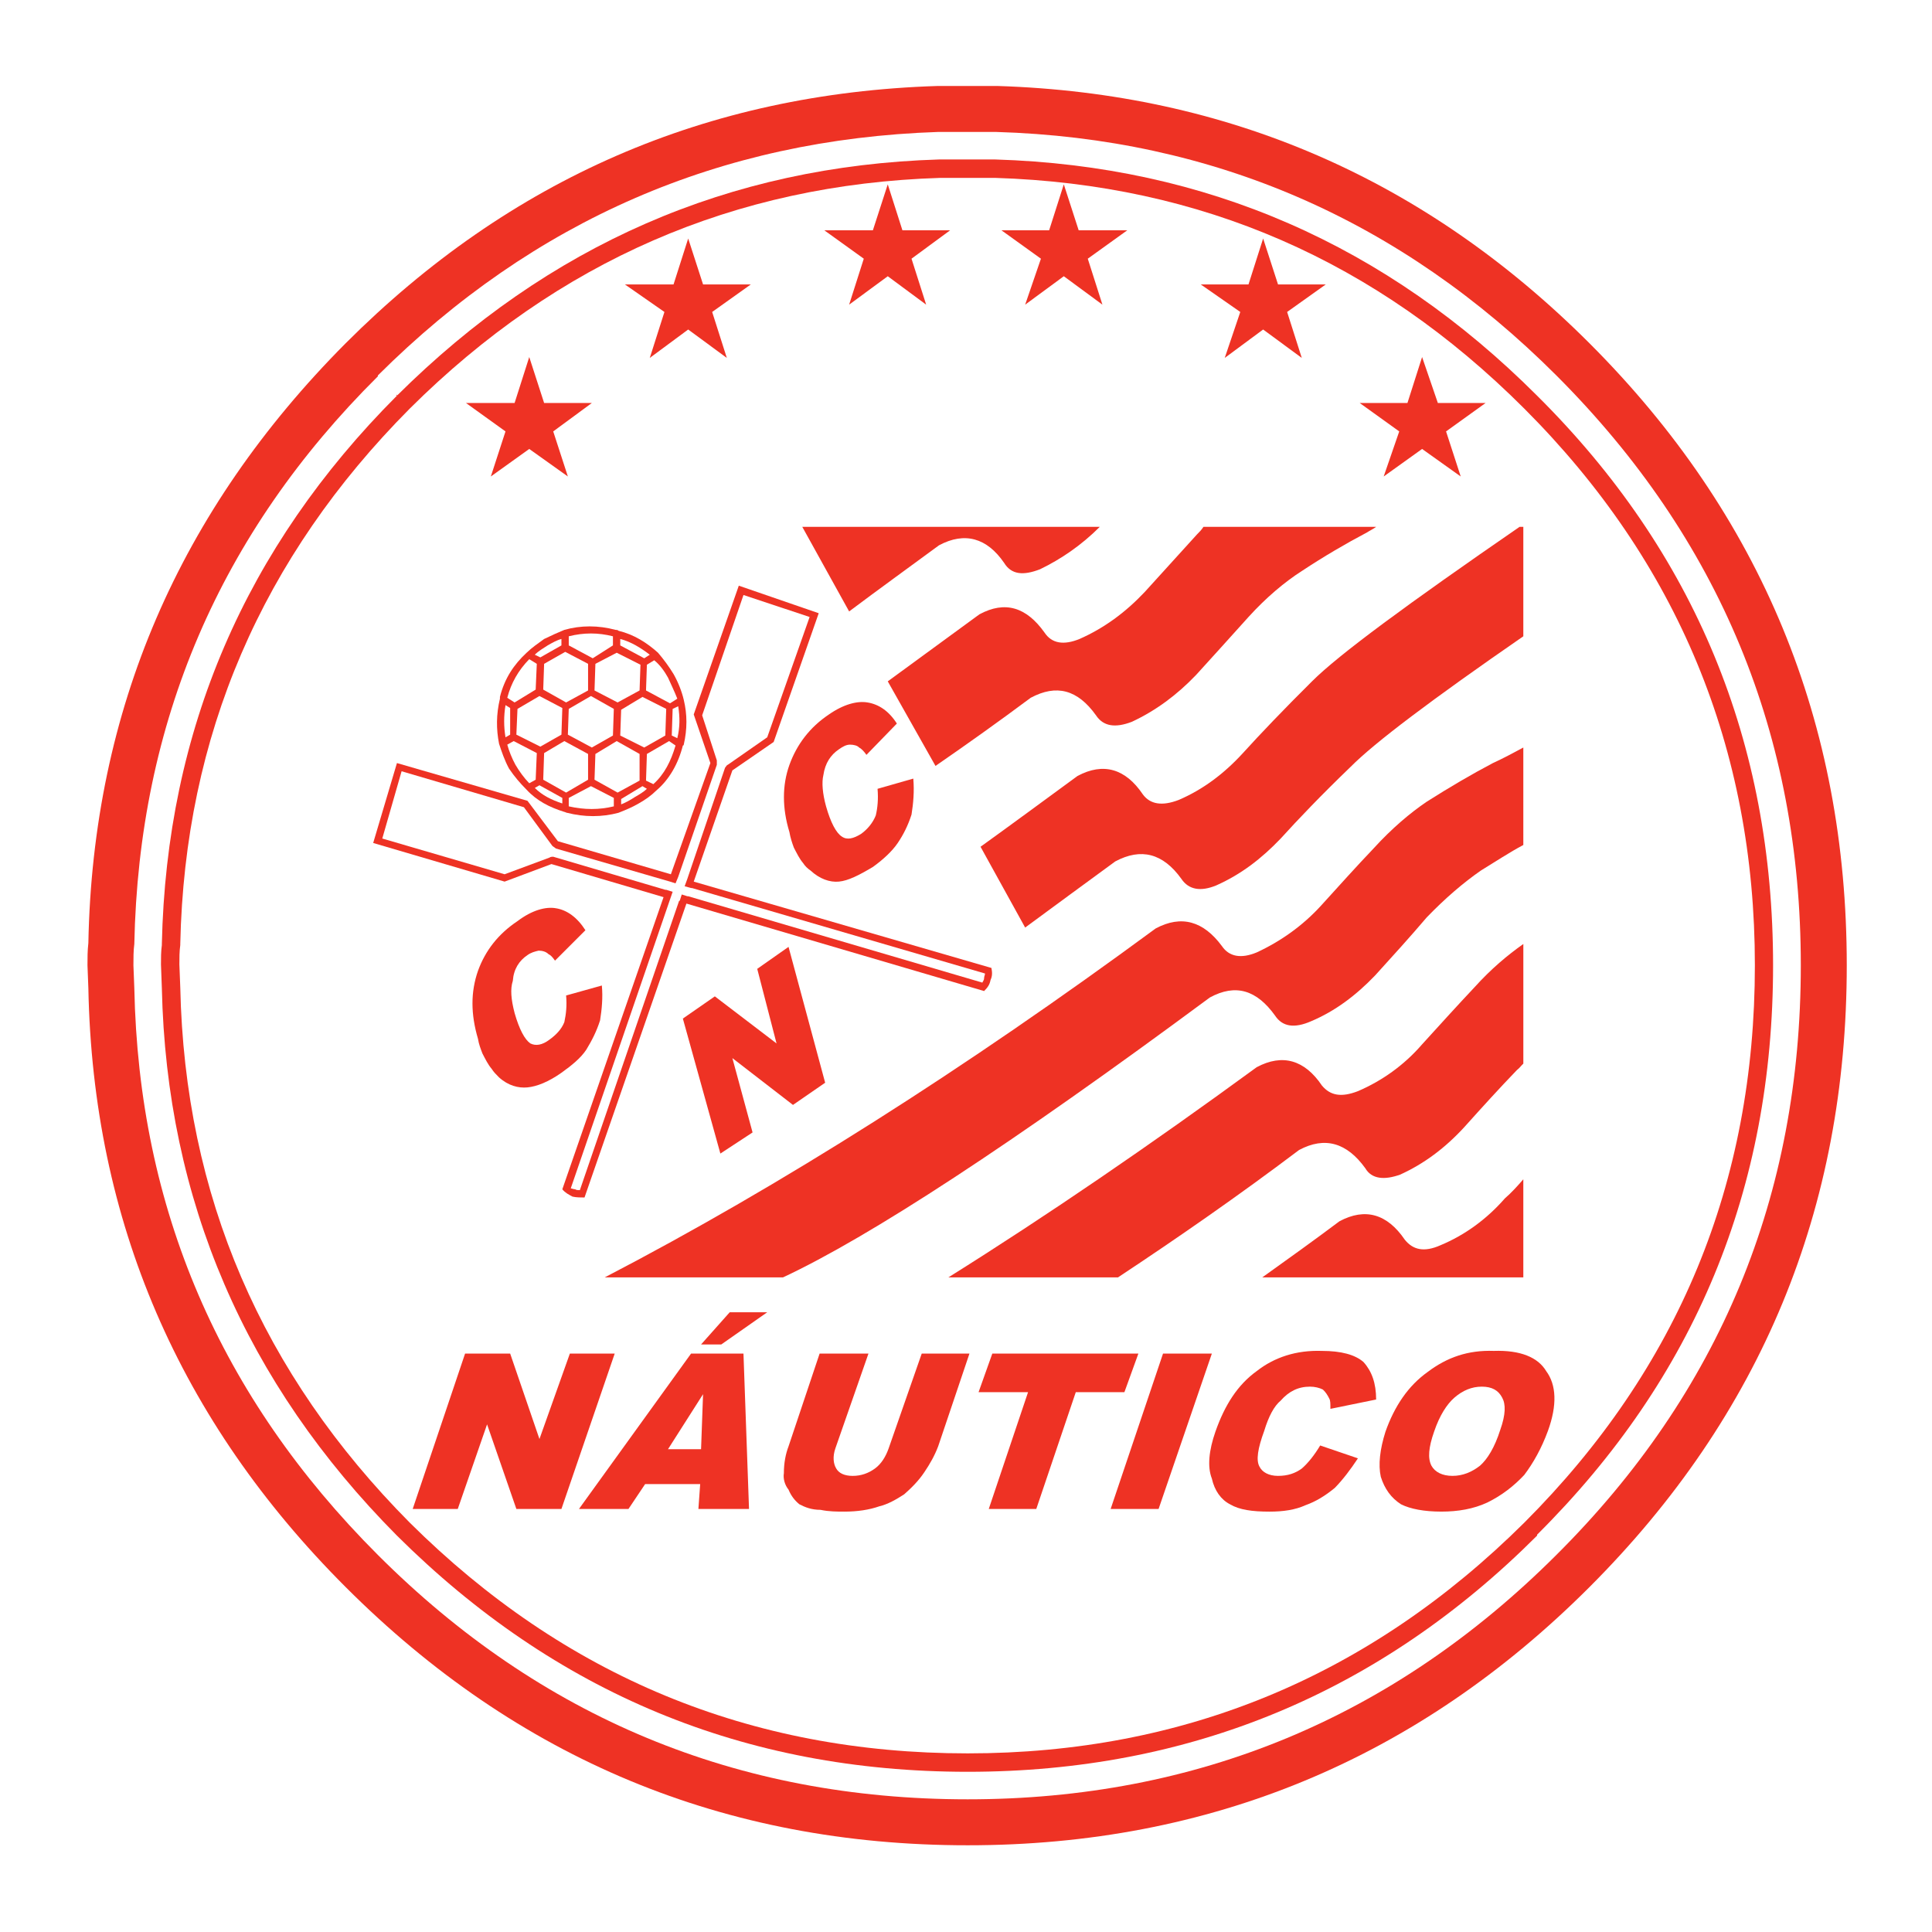 <?xml version="1.0" encoding="utf-8"?>
<!-- Generator: Adobe Illustrator 13.0.0, SVG Export Plug-In . SVG Version: 6.00 Build 14948)  -->
<!DOCTYPE svg PUBLIC "-//W3C//DTD SVG 1.0//EN" "http://www.w3.org/TR/2001/REC-SVG-20010904/DTD/svg10.dtd">
<svg version="1.0" id="Layer_1" xmlns="http://www.w3.org/2000/svg" xmlns:xlink="http://www.w3.org/1999/xlink" x="0px" y="0px"
	 width="192.756px" height="192.756px" viewBox="0 0 192.756 192.756" enable-background="new 0 0 192.756 192.756"
	 xml:space="preserve">
<g>
	<polygon fill-rule="evenodd" clip-rule="evenodd" fill="#FFFFFF" points="0,0 192.756,0 192.756,192.756 0,192.756 0,0 	"/>
	<path fill-rule="evenodd" clip-rule="evenodd" fill="#EE3224" d="M8.504,184.176L8.504,184.176L8.504,184.176L8.504,184.176z
		 M96.545,8.579c-1.019,0-2.016,0-3.034,0c-23.012,0.73-42.613,9.258-59.025,25.669C17.897,50.926,9.259,70.815,8.816,94.093
		c-0.088,0.753-0.088,1.484-0.088,2.215l0.088,2.28c0.443,23.256,9.081,43.168,25.67,59.756
		c17.143,17.145,37.763,25.76,62.059,25.76c24.164,0,44.894-8.615,62.037-25.76c17.143-17.143,25.67-37.783,25.67-62.036
		c0-24.208-8.527-44.917-25.67-62.06C142.171,17.837,122.459,9.31,99.558,8.579C98.561,8.579,97.542,8.579,96.545,8.579
		L96.545,8.579z"/>
	<path fill-rule="evenodd" clip-rule="evenodd" fill="#FFFFFF" d="M37.698,37.549V37.46C53.268,21.957,71.872,13.895,93.6,13.164
		c1.019,0,1.927,0,2.946,0c0.908,0,1.927,0,2.834,0c21.706,0.643,40.398,8.793,55.902,24.296
		c16.301,16.301,24.385,35.924,24.385,58.848c0,22.989-8.084,42.59-24.385,58.825c-16.234,16.213-35.858,24.385-58.737,24.385
		c-23.012,0-42.635-8.172-58.848-24.385c-15.77-15.77-23.854-34.572-24.296-56.545l-0.089-2.28c0-0.731,0-1.462,0.089-2.126
		C13.844,72.1,21.928,53.208,37.698,37.549L37.698,37.549z"/>
	<path fill-rule="evenodd" clip-rule="evenodd" fill="#EE3224" d="M39.603,39.365l-0.089,0.111h0.089
		c-15.105,15.127-22.99,33.355-23.455,54.706v0.111c-0.088,0.642-0.088,1.284-0.088,1.927l0.088,2.369
		c0.465,21.152,8.35,39.402,23.455,54.619c15.77,15.68,34.662,23.564,56.943,23.564c22.148,0,41.129-7.885,56.81-23.564l0,0v-0.09
		c15.77-15.68,23.544-34.551,23.544-56.809c0-22.193-7.774-41.174-23.544-56.833c-15.039-15.039-33.001-22.923-54.063-23.566
		c-0.931,0-1.838,0-2.747,0c-1.019,0-1.927,0-2.857,0c-20.975,0.643-38.959,8.527-54.086,23.566V39.365L39.603,39.365z"/>
	<path fill-rule="evenodd" clip-rule="evenodd" fill="#FFFFFF" d="M40.887,40.76L40.887,40.76
		c14.772-14.684,32.358-22.37,52.912-23.012l0,0c0.908,0,1.816,0,2.747,0c0.908,0,1.816,0,2.747,0
		c20.509,0.643,38.006,8.239,52.779,23.012c15.304,15.304,23.012,33.909,23.012,55.548c0,21.727-7.619,40.221-23.012,55.614l0,0
		c-15.415,15.305-33.932,23.012-55.526,23.012c-21.728,0-40.243-7.707-55.658-23.012C26.136,137.061,18.429,119.297,17.986,98.5
		l-0.089-2.281c0-0.643,0-1.285,0.089-1.927v-0.111C18.429,73.384,26.136,55.6,40.887,40.76L40.887,40.76z"/>
	<polygon fill-rule="evenodd" clip-rule="evenodd" fill="#EE3224" points="148.217,40.207 143.455,40.207 141.883,35.622 
		140.421,40.207 135.659,40.207 139.602,43.042 138.051,47.538 141.883,44.792 145.736,47.538 144.274,43.042 148.217,40.207 	"/>
	<polygon fill-rule="evenodd" clip-rule="evenodd" fill="#EE3224" points="119.801,28.379 123.743,31.125 122.192,35.71 
		126.024,32.875 129.879,35.71 128.417,31.125 132.271,28.379 127.509,28.379 126.024,23.795 124.562,28.379 119.801,28.379 	"/>
	<polygon fill-rule="evenodd" clip-rule="evenodd" fill="#EE3224" points="102.281,30.395 106.136,27.56 109.989,30.395 
		108.527,25.81 112.47,22.975 107.619,22.975 106.136,18.391 104.674,22.975 99.912,22.975 103.854,25.81 102.281,30.395 	"/>
	<polygon fill-rule="evenodd" clip-rule="evenodd" fill="#EE3224" points="86.18,25.81 84.718,30.395 88.572,27.56 92.403,30.395 
		90.942,25.81 94.796,22.975 90.034,22.975 88.572,18.391 87.088,22.975 82.238,22.975 86.18,25.81 	"/>
	<polygon fill-rule="evenodd" clip-rule="evenodd" fill="#EE3224" points="71.053,31.125 74.907,28.379 70.145,28.379 
		68.661,23.795 67.199,28.379 62.349,28.379 66.291,31.125 64.829,35.71 68.661,32.875 72.515,35.71 71.053,31.125 	"/>
	<polygon fill-rule="evenodd" clip-rule="evenodd" fill="#EE3224" points="54.287,40.207 52.803,35.622 51.341,40.207 
		46.491,40.207 50.433,43.042 48.971,47.538 52.803,44.792 56.656,47.538 55.195,43.042 59.048,40.207 54.287,40.207 	"/>
	<path fill-rule="evenodd" clip-rule="evenodd" fill="#EE3224" d="M154.264,136.795c-0.819-1.373-2.569-2.105-5.228-2.016
		c-2.568-0.09-4.673,0.643-6.6,2.104c-1.927,1.373-3.3,3.389-4.208,5.959c-0.554,1.748-0.731,3.299-0.466,4.496
		c0.377,1.195,1.02,2.104,2.016,2.746c0.931,0.465,2.304,0.73,4.031,0.73c1.661,0,3.211-0.266,4.585-0.908
		c1.483-0.73,2.657-1.662,3.677-2.746c0.907-1.197,1.727-2.658,2.369-4.408C155.371,140.184,155.282,138.168,154.264,136.795
		L154.264,136.795z M147.841,138.346c1.019,0,1.661,0.375,2.037,1.107c0.354,0.641,0.354,1.66-0.199,3.211
		c-0.554,1.75-1.284,2.924-2.016,3.566c-0.819,0.641-1.728,1.018-2.746,1.018s-1.75-0.377-2.104-1.018
		c-0.376-0.732-0.287-1.816,0.266-3.389c0.555-1.641,1.285-2.748,2.016-3.389C145.936,138.721,146.844,138.346,147.841,138.346
		L147.841,138.346z"/>
	<polygon fill-rule="evenodd" clip-rule="evenodd" fill="#EE3224" points="112.182,138.898 113.577,135.045 99.004,135.045 
		97.631,138.898 102.569,138.898 98.649,150.549 103.39,150.549 107.331,138.898 112.182,138.898 	"/>
	<polygon fill-rule="evenodd" clip-rule="evenodd" fill="#EE3224" points="116.036,135.045 110.809,150.549 115.593,150.549 
		120.908,135.045 116.036,135.045 	"/>
	<path fill-rule="evenodd" clip-rule="evenodd" fill="#EE3224" d="M130.698,138.346c0.465,0,0.93,0.109,1.284,0.287
		c0.288,0.266,0.465,0.555,0.643,0.908c0.11,0.199,0.11,0.465,0.11,1.02l4.562-0.932c0-1.639-0.442-2.834-1.263-3.742
		c-0.841-0.73-2.215-1.107-4.142-1.107c-2.569-0.09-4.762,0.643-6.512,2.016c-1.904,1.373-3.189,3.389-4.119,6.047
		c-0.643,1.838-0.819,3.498-0.354,4.672c0.266,1.197,0.908,2.105,1.816,2.57c0.93,0.553,2.215,0.73,3.942,0.73
		c1.373,0,2.569-0.178,3.588-0.643c0.997-0.354,1.927-0.908,2.924-1.727c0.819-0.842,1.572-1.84,2.303-2.947l-3.765-1.283
		c-0.554,0.93-1.196,1.748-1.838,2.303c-0.643,0.465-1.374,0.73-2.37,0.73c-0.931,0-1.573-0.377-1.839-0.908
		c-0.376-0.643-0.177-1.838,0.466-3.588c0.442-1.461,0.996-2.48,1.639-3.012C128.594,138.811,129.523,138.346,130.698,138.346
		L130.698,138.346z"/>
	<polygon fill-rule="evenodd" clip-rule="evenodd" fill="#EE3224" points="76.546,130.926 72.803,130.926 69.945,134.137 
		71.961,134.137 76.546,130.926 	"/>
	<path fill-rule="evenodd" clip-rule="evenodd" fill="#EE3224" d="M74.176,135.045h-5.227l-11.185,15.504h4.939l1.661-2.48h5.493
		l-0.177,2.48h5.05L74.176,135.045L74.176,135.045z M69.945,144.59h-3.3l3.499-5.492L69.945,144.59L69.945,144.59z"/>
	<path fill-rule="evenodd" clip-rule="evenodd" fill="#EE3224" d="M78.207,146.982c-0.089,0.531,0.088,1.174,0.465,1.639
		c0.266,0.643,0.642,1.107,1.085,1.463c0.554,0.287,1.196,0.553,2.104,0.553c0.841,0.178,1.661,0.178,2.392,0.178
		c1.285,0,2.481-0.178,3.478-0.531c0.841-0.199,1.661-0.664,2.48-1.197c0.731-0.641,1.462-1.373,2.016-2.215
		c0.554-0.818,1.019-1.639,1.373-2.568l3.123-9.258h-4.762l-3.3,9.457c-0.288,0.82-0.731,1.551-1.374,2.016
		c-0.642,0.465-1.373,0.73-2.214,0.73c-0.82,0-1.373-0.266-1.639-0.73c-0.288-0.465-0.376-1.195-0.088-2.016l3.3-9.457h-4.873
		l-3.101,9.258C78.384,145.057,78.207,145.963,78.207,146.982L78.207,146.982z"/>
	<polygon fill-rule="evenodd" clip-rule="evenodd" fill="#EE3224" points="41.175,150.549 45.671,150.549 48.595,142.109 
		51.518,150.549 56.014,150.549 61.33,135.045 56.856,135.045 53.821,143.572 50.898,135.045 46.402,135.045 41.175,150.549 	"/>
	<path fill-rule="evenodd" clip-rule="evenodd" fill="#EE3224" d="M151.982,63.484V52.565h-0.377
		c-11.185,7.708-18.051,12.757-20.708,15.415c-2.857,2.835-5.139,5.227-6.889,7.154c-1.927,2.104-4.03,3.654-6.4,4.673
		c-1.661,0.643-2.857,0.443-3.588-0.553c-1.728-2.569-3.942-3.212-6.512-1.838c-3.389,2.48-6.601,4.851-9.679,7.065l4.451,8.062
		c2.857-2.104,5.869-4.319,8.992-6.6c2.569-1.373,4.763-0.819,6.601,1.75c0.731,1.085,1.927,1.284,3.478,0.642
		c2.48-1.107,4.496-2.658,6.423-4.673c1.749-1.927,4.03-4.319,6.977-7.154C137.121,74.115,142.812,69.819,151.982,63.484
		L151.982,63.484z"/>
	<path fill-rule="evenodd" clip-rule="evenodd" fill="#EE3224" d="M119.424,53.318c-1.727,1.905-3.477,3.832-5.227,5.758
		c-1.904,2.016-4.03,3.588-6.489,4.673c-1.572,0.642-2.769,0.465-3.499-0.643c-1.816-2.547-3.942-3.189-6.49-1.816
		c-3.101,2.281-6.135,4.474-9.147,6.689l4.762,8.438c3.211-2.215,6.29-4.408,9.501-6.8c2.569-1.373,4.674-0.819,6.512,1.75
		c0.731,1.108,1.927,1.285,3.588,0.643c2.37-1.107,4.475-2.658,6.401-4.673c1.75-1.927,3.499-3.854,5.227-5.781
		c1.75-1.927,3.588-3.477,5.316-4.584c2.214-1.462,4.407-2.746,6.511-3.854c0.267-0.177,0.643-0.354,0.908-0.554h-17.231
		C119.89,52.853,119.624,53.119,119.424,53.318L119.424,53.318z"/>
	<path fill-rule="evenodd" clip-rule="evenodd" fill="#EE3224" d="M103.766,56.795c2.104-1.019,4.12-2.392,5.958-4.23H80.045
		l4.673,8.438c2.924-2.193,5.958-4.386,8.97-6.6c2.569-1.374,4.784-0.731,6.489,1.749C100.908,57.349,102.104,57.438,103.766,56.795
		L103.766,56.795z"/>
	<path fill-rule="evenodd" clip-rule="evenodd" fill="#EE3224" d="M130.809,101.889c2.37-0.996,4.474-2.568,6.4-4.584
		c1.75-1.927,3.5-3.854,5.139-5.781c1.838-1.905,3.677-3.478,5.404-4.673c1.484-0.908,2.857-1.816,4.23-2.547V74.58
		c-1.02,0.554-2.016,1.085-3.034,1.551c-2.104,1.107-4.297,2.392-6.601,3.854c-1.639,1.107-3.478,2.658-5.315,4.673
		c-1.75,1.838-3.478,3.765-5.228,5.692c-1.838,2.015-4.03,3.565-6.423,4.673c-1.55,0.643-2.746,0.443-3.477-0.642
		c-1.839-2.48-4.031-3.123-6.601-1.75c-19.047,14.02-37.386,25.67-54.972,34.816h17.785c8.616-4.031,22.79-13.266,42.591-27.928
		c2.569-1.396,4.673-0.754,6.512,1.816C127.951,102.443,129.147,102.619,130.809,101.889L130.809,101.889z"/>
	<path fill-rule="evenodd" clip-rule="evenodd" fill="#EE3224" d="M131.894,108.312c-1.728-2.57-3.942-3.211-6.512-1.838
		c-10.542,7.707-20.797,14.729-30.763,20.973h16.921c5.958-3.941,12.026-8.15,18.072-12.713c2.569-1.373,4.762-0.73,6.601,1.816
		c0.643,1.107,1.927,1.197,3.478,0.643c2.392-1.086,4.495-2.658,6.423-4.762c1.728-1.928,3.477-3.854,5.227-5.67
		c0.266-0.199,0.443-0.465,0.643-0.643V94.182c-1.572,1.107-3.212,2.48-4.873,4.318c-1.728,1.838-3.477,3.766-5.227,5.693
		c-1.816,2.104-4.031,3.654-6.401,4.672C133.82,109.508,132.735,109.309,131.894,108.312L131.894,108.312z"/>
	<path fill-rule="evenodd" clip-rule="evenodd" fill="#EE3224" d="M151.982,117.658c-0.554,0.643-1.196,1.352-1.839,1.904
		c-1.838,2.105-4.03,3.678-6.423,4.674c-1.639,0.73-2.746,0.465-3.565-0.553c-1.75-2.57-3.942-3.213-6.512-1.84
		c-2.569,1.928-5.139,3.766-7.708,5.604h26.047V117.658L151.982,117.658z"/>
	<path fill-rule="evenodd" clip-rule="evenodd" fill="#EE3224" d="M51.164,97.857c0.089-1.195,0.643-2.015,1.462-2.568
		c0.376-0.266,0.731-0.354,1.107-0.443c0.354,0,0.731,0.088,0.997,0.354c0.2,0.089,0.376,0.266,0.643,0.643l3.034-3.034
		c-0.819-1.285-1.838-2.016-2.946-2.193c-0.997-0.177-2.37,0.177-3.832,1.285c-1.927,1.285-3.211,2.946-3.942,4.961
		c-0.731,2.104-0.731,4.297,0,6.777c0.089,0.555,0.266,0.996,0.443,1.463c0.288,0.553,0.554,1.105,0.931,1.549
		c0.177,0.289,0.442,0.555,0.73,0.842c0.908,0.82,1.927,1.086,2.835,0.996c0.93-0.088,2.104-0.553,3.389-1.461
		c1.019-0.73,1.927-1.461,2.481-2.303c0.553-0.908,1.019-1.816,1.373-2.924c0.177-1.107,0.288-2.281,0.177-3.477l-3.566,0.996
		c0.089,1.018,0,1.838-0.177,2.658c-0.288,0.73-0.842,1.283-1.484,1.748c-0.731,0.555-1.374,0.643-1.905,0.377
		c-0.554-0.377-1.107-1.395-1.573-3.033C50.986,99.697,50.898,98.678,51.164,97.857L51.164,97.857z"/>
	<polygon fill-rule="evenodd" clip-rule="evenodd" fill="#EE3224" points="71.319,99.408 68.129,101.623 71.872,115.09 
		75.084,112.984 73.068,105.566 79.115,110.238 82.326,108.023 78.672,94.47 75.549,96.662 77.476,104.104 71.319,99.408 	"/>
	<path fill-rule="evenodd" clip-rule="evenodd" fill="#EE3224" d="M83.7,74.758c0.376-0.266,0.73-0.465,1.107-0.465
		c0.354,0,0.731,0.088,0.908,0.288c0.199,0.089,0.465,0.355,0.731,0.731l3.034-3.123c-0.819-1.285-1.838-1.927-2.923-2.104
		c-1.019-0.177-2.392,0.177-3.854,1.196c-1.927,1.285-3.211,3.012-3.942,5.028c-0.731,2.038-0.731,4.319,0,6.71
		c0.088,0.532,0.266,1.085,0.443,1.551c0.288,0.554,0.553,1.107,0.93,1.55c0.177,0.288,0.465,0.554,0.731,0.731
		c0.908,0.842,1.927,1.196,2.835,1.107c0.93-0.088,2.015-0.643,3.388-1.462c1.019-0.731,1.927-1.572,2.48-2.392
		c0.554-0.819,1.019-1.728,1.374-2.835c0.177-1.107,0.288-2.303,0.177-3.588L87.553,78.7c0.089,1.019,0,1.927-0.177,2.658
		c-0.288,0.731-0.819,1.373-1.462,1.838c-0.753,0.465-1.395,0.642-1.927,0.266c-0.554-0.354-1.107-1.373-1.572-3.012
		c-0.354-1.285-0.443-2.392-0.266-3.123C82.326,76.131,82.88,75.312,83.7,74.758L83.7,74.758z"/>
	<path fill-rule="evenodd" clip-rule="evenodd" fill="#EE3224" d="M81.684,61.181l-7.974-2.747L69.214,71.28l1.661,4.851
		l-3.942,11.096l-11.273-3.3l-3.034-4.031l-13.023-3.765l-2.37,7.973l13.112,3.854l4.673-1.75l11.185,3.3l-10.1,29.148
		c0.288,0.354,0.643,0.531,1.019,0.73c0.376,0.088,0.819,0.088,1.196,0.088L68.484,90.15l29.701,8.727
		c0.376-0.377,0.554-0.643,0.642-1.107c0.178-0.377,0.178-0.73,0.089-1.196l-29.701-8.615l3.854-11.096l4.119-2.835L81.684,61.181
		L81.684,61.181z"/>
	<path fill-rule="evenodd" clip-rule="evenodd" fill="#FFFFFF" d="M74.176,59.365l6.6,2.192l-4.23,12.004l-3.942,2.747
		c-0.089,0-0.177,0.199-0.266,0.288l-3.765,11.096l0,0l-0.266,0.73l0.642,0.177h0.088l29.236,8.527c0,0.178-0.089,0.266-0.089,0.465
		l0,0c0,0.178-0.089,0.266-0.178,0.443l-29.346-8.616h-0.088l-0.554-0.177l-0.177,0.553c0,0,0,0.089-0.089,0.089l-9.9,28.859
		c-0.177,0-0.354,0-0.465-0.088c-0.177,0-0.354-0.09-0.443-0.09l10.166-29.59l-0.642-0.199c0,0,0,0-0.089,0
		c0,0-3.676-1.085-11.185-3.3c-0.089,0-0.266,0-0.376,0.089l-4.474,1.661l-12.204-3.566l1.927-6.711l12.204,3.588l2.835,3.854
		c0.089,0.088,0.266,0.177,0.354,0.266l11.384,3.3l0,0l0.554,0.177l0.266-0.642l0,0l0,0l3.854-11.185c0-0.177,0-0.266,0-0.443
		l-1.462-4.496L74.176,59.365L74.176,59.365z"/>
	<path fill-rule="evenodd" clip-rule="evenodd" fill="#EE3224" d="M49.879,69.531c0,0.088,0,0.177,0,0.288v-0.111
		c-0.376,1.572-0.376,3.034-0.088,4.496c0.266,0.82,0.554,1.661,0.997,2.481c0.554,0.819,1.107,1.461,1.75,2.104
		c1.019,1.107,2.281,1.75,3.765,2.215c0.088,0,0.177,0.088,0.266,0.088c1.75,0.443,3.478,0.443,5.139,0
		c0.73-0.288,1.373-0.554,2.015-0.93c0.643-0.354,1.285-0.819,1.75-1.285c1.284-1.085,2.192-2.658,2.658-4.496l0,0
		c0,0,0.088,0,0.088-0.088l0,0c0.354-1.55,0.354-3.012,0-4.474l0,0c-0.199-0.842-0.554-1.75-1.019-2.569
		c-0.443-0.731-0.997-1.484-1.55-2.126c-1.108-0.997-2.392-1.816-3.942-2.192c-0.089-0.088-0.177-0.088-0.288-0.088l0,0
		c-1.728-0.465-3.478-0.465-5.116,0c-0.643,0.265-1.285,0.553-2.016,0.908c-0.642,0.465-1.196,0.842-1.75,1.373c0,0-0.089,0,0,0
		C51.252,66.319,50.344,67.692,49.879,69.531L49.879,69.531L49.879,69.531z"/>
	<path fill-rule="evenodd" clip-rule="evenodd" fill="#FFFFFF" d="M50.433,70.35l0.465,0.288v2.658l-0.465,0.266
		C50.256,72.477,50.256,71.458,50.433,70.35L50.433,70.35z"/>
	<path fill-rule="evenodd" clip-rule="evenodd" fill="#FFFFFF" d="M56.014,63.75c0,0.199,0,0.465,0,0.642l-2.104,1.196l-0.554-0.266
		c0.376-0.377,0.842-0.643,1.285-0.931C55.106,64.126,55.571,63.861,56.014,63.75L56.014,63.75z"/>
	<path fill-rule="evenodd" clip-rule="evenodd" fill="#FFFFFF" d="M53.556,66.23L53.445,68.8l-2.104,1.285l-0.73-0.465
		c0.376-1.461,1.107-2.746,2.192-3.854L53.556,66.23L53.556,66.23z"/>
	<polygon fill-rule="evenodd" clip-rule="evenodd" fill="#FFFFFF" points="53.821,69.442 56.103,70.638 56.014,73.296 53.91,74.492 
		51.518,73.296 51.629,70.727 53.821,69.442 	"/>
	<polygon fill-rule="evenodd" clip-rule="evenodd" fill="#FFFFFF" points="54.198,68.8 54.287,66.23 56.391,65.035 58.672,66.23 
		58.672,68.888 56.479,70.084 54.198,68.8 	"/>
	<path fill-rule="evenodd" clip-rule="evenodd" fill="#FFFFFF" d="M61.153,64.392l-2.016,1.285l-2.392-1.285
		c0-0.354,0-0.642,0-0.908c1.484-0.376,2.946-0.376,4.408,0V64.392L61.153,64.392z"/>
	<polygon fill-rule="evenodd" clip-rule="evenodd" fill="#FFFFFF" points="59.314,68.888 59.403,66.23 61.529,65.123 63.899,66.319 
		63.811,68.888 61.618,70.084 59.314,68.888 	"/>
	<polygon fill-rule="evenodd" clip-rule="evenodd" fill="#FFFFFF" points="56.745,70.727 58.96,69.442 61.241,70.727 61.153,73.384 
		59.048,74.58 56.656,73.296 56.745,70.727 	"/>
	<path fill-rule="evenodd" clip-rule="evenodd" fill="#FFFFFF" d="M61.883,64.392V63.75c1.108,0.288,2.104,0.93,2.946,1.573
		l-0.554,0.354L61.883,64.392L61.883,64.392z"/>
	<path fill-rule="evenodd" clip-rule="evenodd" fill="#FFFFFF" d="M64.453,68.888l0.088-2.569l0.731-0.443
		c0.554,0.443,1.019,1.085,1.374,1.727c0.288,0.643,0.642,1.374,0.93,2.104l-0.73,0.465L64.453,68.888L64.453,68.888z"/>
	<path fill-rule="evenodd" clip-rule="evenodd" fill="#FFFFFF" d="M67.11,70.727l0.554-0.266c0.177,1.085,0.177,2.104-0.089,3.189
		l-0.553-0.266L67.11,70.727L67.11,70.727z"/>
	<polygon fill-rule="evenodd" clip-rule="evenodd" fill="#FFFFFF" points="66.379,73.384 64.275,74.58 61.883,73.384 61.972,70.815 
		64.098,69.531 66.468,70.727 66.379,73.384 	"/>
	<path fill-rule="evenodd" clip-rule="evenodd" fill="#FFFFFF" d="M64.541,75.223l2.215-1.285l0.643,0.443
		c-0.465,1.573-1.107,2.857-2.215,3.854l-0.731-0.354L64.541,75.223L64.541,75.223z"/>
	<polygon fill-rule="evenodd" clip-rule="evenodd" fill="#FFFFFF" points="59.314,77.792 59.403,75.223 61.529,73.938 
		63.811,75.223 63.811,77.88 61.618,79.077 61.618,79.077 59.314,77.792 	"/>
	<polygon fill-rule="evenodd" clip-rule="evenodd" fill="#EE3224" points="53.445,77.792 53.445,77.88 53.445,77.792 	"/>
	<polygon fill-rule="evenodd" clip-rule="evenodd" fill="#FFFFFF" points="54.198,77.792 54.287,75.134 56.302,73.938 
		58.672,75.223 58.672,77.792 56.479,79.077 54.198,77.792 	"/>
	<path fill-rule="evenodd" clip-rule="evenodd" fill="#FFFFFF" d="M53.556,75.134l-0.111,2.658l-0.642,0.354
		c-0.532-0.553-0.997-1.196-1.373-1.838c-0.354-0.643-0.643-1.373-0.819-2.016l0.642-0.354L53.556,75.134L53.556,75.134z"/>
	<path fill-rule="evenodd" clip-rule="evenodd" fill="#FFFFFF" d="M56.745,79.608l2.215-1.174l2.281,1.174v0.842
		c-1.462,0.354-2.924,0.354-4.496,0V79.608L56.745,79.608z"/>
	<path fill-rule="evenodd" clip-rule="evenodd" fill="#FFFFFF" d="M56.103,79.608v0.554c-1.085-0.354-2.015-0.819-2.746-1.55
		l0.465-0.266L56.103,79.608L56.103,79.608z"/>
	<path fill-rule="evenodd" clip-rule="evenodd" fill="#FFFFFF" d="M64.098,78.434l0.443,0.266c-0.266,0.266-0.73,0.554-1.196,0.82
		c-0.443,0.288-0.908,0.554-1.373,0.731v-0.532L64.098,78.434L64.098,78.434z"/>
</g>
</svg>
